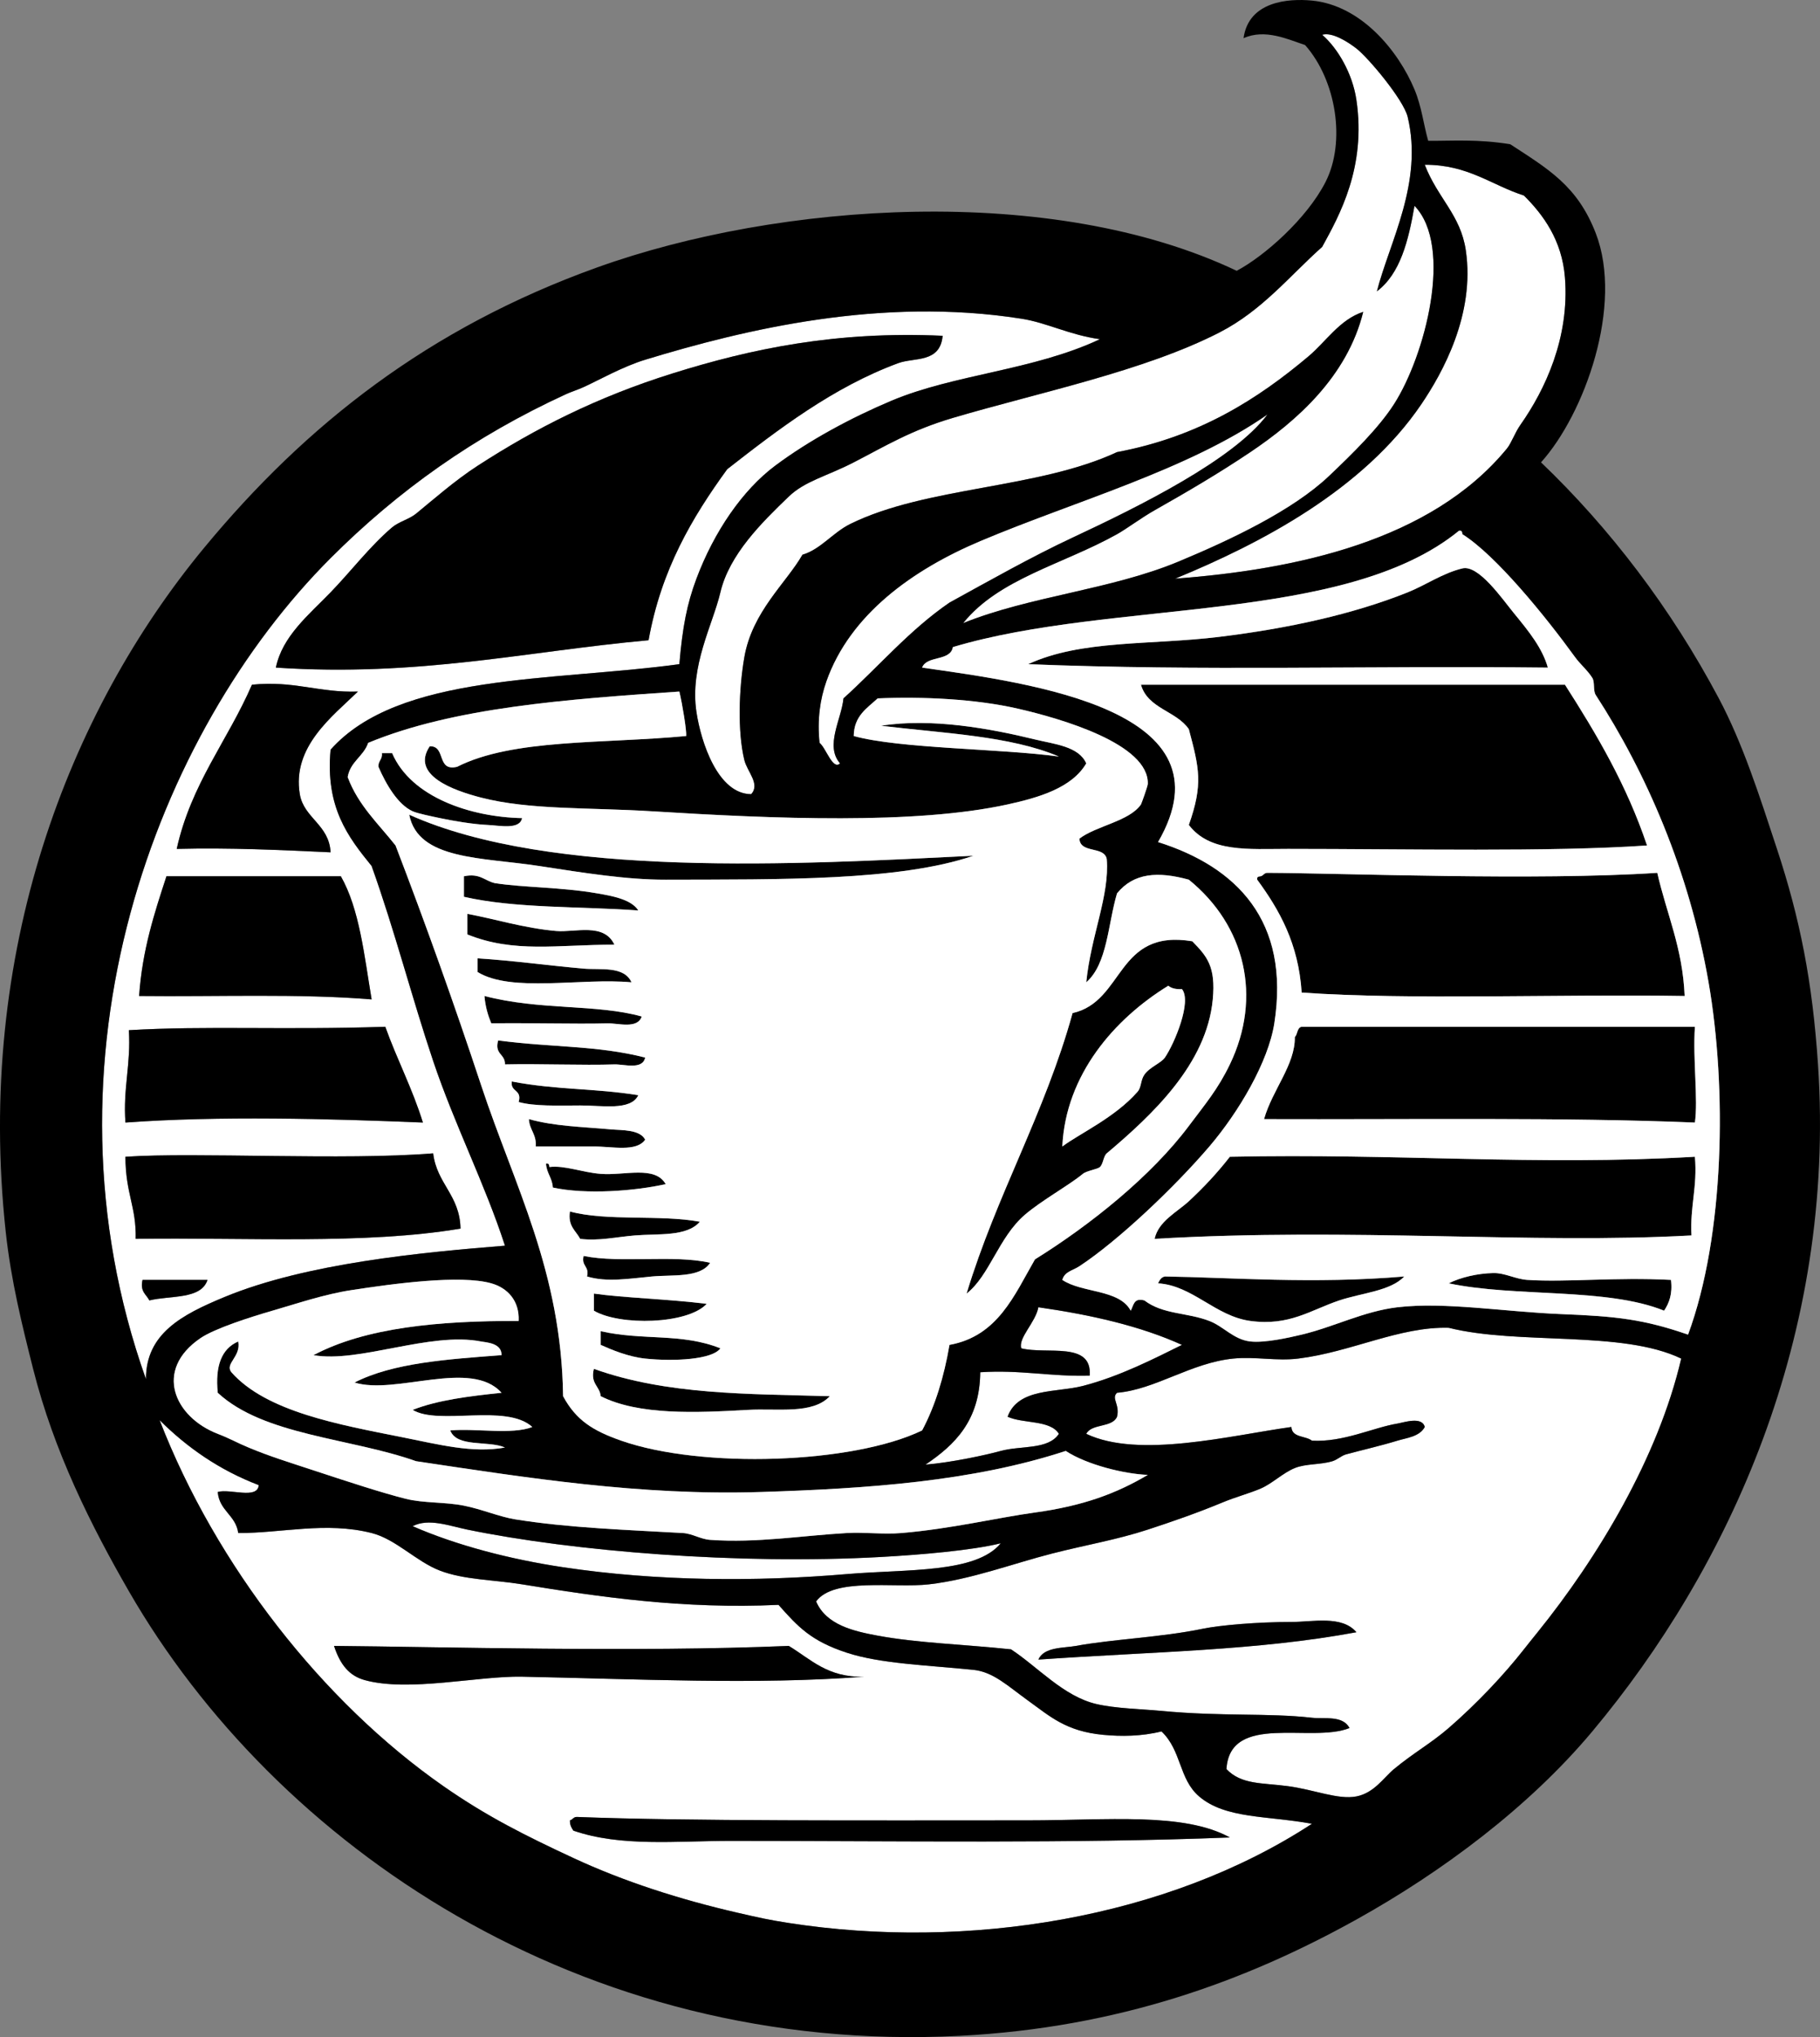 <?xml version="1.0"?>
<svg xmlns:rdf="http://www.w3.org/1999/02/22-rdf-syntax-ns#" xmlns="http://www.w3.org/2000/svg" xmlns:cc="http://web.resource.org/cc/" xmlns:xlink="http://www.w3.org/1999/xlink" xmlns:dc="http://purl.org/dc/elements/1.1/" id="Layer_1" xml:space="preserve" overflow="visible" viewBox="0 0 532.268 595.532" version="1.1" enable-background="new 0 0 532.268 595.532">
<rect x="0" y="0" width="532.268" height="595.532" fill="#808080" stroke="none"/>
<g clip-rule="evenodd" fill-rule="evenodd">
	<path d="m416.68 48.167c12.696-0.03 19.416 5.917 29 9 5.615 5.572 11.137 13.029 12 24 1.383 17.571-5.835 32.818-13 43-1.723 2.448-2.632 5.335-4 7-22.226 27.033-61.861 35.368-97 38 25.053-10.3 55.029-25.979 72-51 6.104-9 15.781-26.229 13-45-1.53-10.364-8.19-15.167-12-25.003z" fill="#fff"/>
	<path d="m321.68 99.167c-19.546 9.167-42.515 10.209-61 18-11.59 4.885-23.982 11.51-34 19-9.478 7.087-17.819 19.201-23 33-2.75 7.322-4.07 14.068-5 25-37.25 5.083-82.069 2.598-102 25-1.56 16.893 5.132 25.535 12 34 6.776 18.929 11.748 38.409 18 57 6.283 18.683 15.095 35.832 21 54-24.273 1.957-58.063 5.106-82 15-12.59 5.204-22.991 10.731-23 24-33.336-93.773 3.144-189.14 54-240 19.662-19.662 41.975-35.606 69-48 1.157-0.531 3.252-1.209 5-2 4.163-1.882 11.442-6.003 18-8 29.332-8.929 69.023-18.434 110-12 7.54 1.18 14.01 4.739 23 5.997zm-125 10.003c-22.019 6.889-40.098 16.055-57 27-6.624 4.29-13.149 10.037-18 14-1.999 1.633-5.068 2.357-7 4-6.481 5.511-12.105 12.913-18 19-6.367 6.574-14.121 12.828-16 22 41.778 2.778 73.242-4.758 109-8 3.684-20.649 12.757-35.909 23-50 14.798-11.552 30.972-23.984 50-31 4.734-1.746 12.27 0.039 13-8-31.24-1.437-56.06 3.82-79 11zm-123 91c-7.042 16.292-17.772 28.895-22 48 15.735-0.402 30.327 0.34 45 1-0.399-8.091-7.83-9.992-9-17-2.313-13.85 9.463-22.677 17-30-11.4 0.4-18.726-3.27-30.997-2zm-25 56c-3.54 10.794-7.075 21.591-8 35 22.74 0.259 46.754-0.754 68 1-2.151-12.849-3.554-26.446-9-36h-50.997zm-11 45c0.639 9.973-1.729 16.938-1 27 27.18-1.994 59.666-1.136 87 0-3.069-9.932-7.575-18.425-11-28-29.452 0.99-52.53-0.34-74.997 1zm-1 37c0.037 10.856 3.214 14.549 3 24 32.212-0.455 67.048 1.715 95-3-0.202-9.798-6.928-13.072-8-22-26.08 2.13-69.487-0.4-89.997 1zm7 42c6.152-1.514 15.121-0.212 17-6h-19c-0.792 3.45 1.111 4.22 2 6z" fill="#fff"/>
	<path d="m275.68 98.167c-0.73 8.039-8.266 6.254-13 8-19.028 7.016-35.202 19.448-50 31-10.243 14.091-19.316 29.351-23 50-35.758 3.242-67.222 10.778-109 8 1.879-9.172 9.633-15.426 16-22 5.895-6.087 11.519-13.489 18-19 1.932-1.643 5.001-2.367 7-4 4.851-3.963 11.376-9.71 18-14 16.902-10.945 34.981-20.111 57-27 22.94-7.18 47.76-12.437 79-11.003z"/>
	<path d="m452.68 195.17c-53.594-0.586-100.7 1.05-152-1 15.548-7.199 35.729-5.521 56-8 19.98-2.443 38.953-6.58 55-13 5.339-2.136 10.229-5.619 16-7 4.741-1.135 11.654 8.914 15 13 4.56 5.56 8.35 10.25 10 16z"/>
	<path d="m104.68 202.17c-7.537 7.323-19.313 16.15-17 30 1.17 7.008 8.601 8.909 9 17-14.673-0.66-29.265-1.402-45-1 4.228-19.105 14.958-31.708 22-48 12.274-1.27 19.6 2.4 31 2z"/>
	<path d="m333.68 200.17h124c9.24 14.426 18.048 29.286 24 47-28.301 1.948-70.173 1-105 1-11.534 0-22.811 1.112-29-7 4.212-11.969 3.053-16.514 0-28-3.65-5.35-12.01-5.99-14-13z"/>
	<path d="m111.68 220.17h3c5.558 12.959 23.05 18.7 38 19-0.684 3.492-6.612 2.144-10 2-4.341-0.185-10.255-1.204-14-2-2.44-0.519-6.546-1.343-8-2-4.327-1.955-7.787-7.878-10-13-0.12-1.8 1.23-2.11 1-4z"/>
	<path d="m119.68 238.17c41.47 18.647 113.69 14.555 165 12-21.717 7.417-56.625 6.904-90 7-11.391 0.033-24.049-2.007-37-4-16.67-2.57-35.4-1.69-38-15z"/>
	<path d="m484.68 255.17c2.71 11.957 7.43 21.904 8 36-36.568-0.6-80.344 1.24-112-1-0.935-14.398-6.523-24.144-13-33-0.184-0.851 0.39-0.943 1-1 0.81-0.19 0.997-1.003 2-1 22.27 0.1 78.39 2.34 114 0z"/>
	<path d="m99.683 256.17c5.446 9.554 6.849 23.151 9 36-21.246-1.754-45.26-0.741-68-1 0.925-13.409 4.46-24.206 8-35h51.003z"/>
	<path d="m135.68 256.17c4.646-0.979 6.037 1.296 9 2 8.552 1.329 19.429 1.158 30 3 4.06 0.708 9.925 1.672 12 5-17.094-1.239-36.103-0.564-51-4v-6z"/>
	<path d="m136.68 267.17c7.807 1.401 16.517 4.175 26 5 5.474 0.476 13.994-2.51 17 4-16.684-0.003-29.369 2.53-43-3v-6z"/>
	<path d="m282.68 378.17c8.766-28.901 22.823-52.51 31-82 15.255-3.412 12.638-24.696 35-21 4.299 4.391 6.913 7.359 6 17-1.788 18.885-17.591 33.674-31 45-0.993 0.839-1.014 3.076-2 4-0.716 0.67-3.873 1.064-5 2-3.985 3.309-12.09 7.769-17 12-7.61 6.56-10.32 17.82-17 23zm50-59c1.166-1.329 0.855-3.356 2-5 1.544-2.217 4.897-3.394 6-5 2.787-4.06 7.938-16.362 5-20-1.742 0.075-3.11-0.223-4-1-15.714 9.639-30.014 25.961-31 47 5.04-3.78 15.36-8.43 22-16z"/>
	<path d="m139.68 280.17c10.429 0.653 20.478 2.074 31 3 4.887 0.43 11.832-0.853 14 4-14.635-1.365-35.096 3.096-45-3v-4z"/>
	<path d="m310.68 335.17c0.986-21.039 15.286-37.361 31-47 0.89 0.777 2.258 1.075 4 1 2.938 3.638-2.213 15.94-5 20-1.103 1.606-4.456 2.783-6 5-1.145 1.644-0.834 3.671-2 5-6.64 7.57-16.96 12.22-22 16z" fill="#fff"/>
	<path d="m141.68 291.17c16.277 4.256 32.784 2.293 46 6-1.261 3.732-6.861 1.923-10 2-9.941 0.243-23.163-0.182-34 0-0.98-2.35-1.75-4.92-2-8z"/>
	<path d="m112.68 300.17c3.425 9.575 7.931 18.068 11 28-27.334-1.136-59.82-1.994-87 0-0.729-10.062 1.639-17.027 1-27 22.47-1.34 45.548-0.01 75-1z"/>
	<path d="m495.68 300.17c-0.638 9.645 0.974 21.223 0 28-38.234-1.575-83.456-0.853-126-1 2.444-8.615 9.115-15.857 9-24 0.86-0.807 0.594-2.739 2-3h115z"/>
	<path d="m145.68 304.17c16.124 2.097 29.046 1.429 43 5-0.761 3.694-6.203 1.908-9 2-9.283 0.303-21.915-0.227-32 0 0.11-3.11-3.14-2.86-2-7z"/>
	<path d="m149.68 316.17c13.364 2.524 23.89 1.916 37 4-2.208 4.647-10.686 2.968-17 3-6.772 0.034-13.478 0.265-18-1 1.07-3.74-2.48-2.85-2-6z"/>
	<path d="m154.68 327.17c7.629 2.101 15.118 2.202 24 3 3.145 0.282 8.449-0.021 10 3-2.537 3.691-9.675 1.972-15 2-5.886 0.031-12.045-0.024-17 0 0.27-3.6-1.84-4.82-2-8z"/>
	<path d="m126.68 337.17c1.072 8.928 7.798 12.202 8 22-27.952 4.715-62.788 2.545-95 3 0.214-9.451-2.963-13.144-3-24 20.513-1.4 63.92 1.13 90-1z"/>
	<path d="m495.68 338.17c0.777 8.777-1.467 14.533-1 23-47.022 2.607-99.039-2.393-157 1 1.05-5.13 6.64-7.878 10-11 4.305-3.999 8.25-8.193 12-13 49.04-1.04 89.37 2.71 136 0z"/>
	<path d="m159.68 340.17c0.851-0.184 0.943 0.39 1 1 4.446-0.556 9.616 1.585 15 2 7.072 0.545 15.87-2.514 19 3-8.907 2.004-23.2 3.132-33 1-0.16-2.84-1.83-4.17-2-7z"/>
	<path d="m166.68 354.17c10.747 2.92 26.489 0.845 38 3-3.826 4.43-12.18 3.432-19 4-5.531 0.461-10.662 1.682-16 1-1.27-2.4-3.65-3.69-3-8z"/>
	<path d="m170.68 367.17c10.801 2.198 26.444-0.444 37 2-2.889 4.485-11.055 3.441-17 4-6.758 0.635-13.233 1.746-19 0 0.73-3.06-1.72-2.95-1-6z"/>
	<path d="m488.68 374.17c0.512 4.178-0.558 6.775-2 9-16.852-6.815-43.47-3.863-63-8 3.548-1.777 8.4-2.888 13-3 3.412-0.084 6.501 1.773 10 2 11.57 0.75 25.73-0.85 42 0z"/>
	<path d="m410.68 373.17c-4.013 4.271-12.393 4.786-19 7-8.432 2.825-14.554 7.543-26 6-10.238-1.38-16.887-10.366-27-11 0.443-0.891 0.878-1.788 2-2 18.8 0.26 43.41 2.27 70 0z"/>
	<path d="m41.683 374.17h19c-1.879 5.788-10.848 4.486-17 6-0.889-1.78-2.792-2.55-2-6z"/>
	<path d="m173.68 378.17c8.442 1.224 21.906 1.612 33 3-5.605 6.032-25.448 6.461-33 2v-5z"/>
	<path d="m345.68 393.17c-8.001 3.946-18.168 9.203-29 12-7.689 1.985-18.944 0.536-22 9 4.574 2.093 12.454 0.88 15 5-3.107 4.726-11.184 3.394-17 5-4.474 1.235-14.503 3.383-22 4 8.549-5.784 15.853-12.813 16-27 11.771-0.771 20.679 1.321 32 1 0.82-10.153-12.562-6.105-20-8-0.959-3.044 4.163-7.533 5-12 15.46 2.21 29.84 5.49 42 11z" fill="#fff"/>
	<path d="m491.68 397.17c-6.755 29.012-24.493 58.329-42 80-1.336 1.653-2.683 3.318-4 5-5.84 7.453-13.839 15.929-22 23-5.181 4.489-10.205 7.208-16 12-3 2.48-5.78 6.991-11 8-5.34 1.031-12.284-1.964-20-3-7.587-1.019-13.644-0.391-18-5 1.05-16.573 24.876-7.478 36-12-2.046-3.779-7.255-2.576-11-3-12.892-1.457-26.168-0.317-44-2-5.969-0.563-13.367-0.697-19-2-9.619-2.225-17.109-10.81-25-16-13.555-1.434-27.467-1.852-39-4-6.929-1.291-15.039-3.082-18-10 5.156-7.096 22.905-3.837 33-5 12.357-1.423 24.657-6.107 36-9 10.293-2.625 18.825-4 28-7 7.184-2.349 14.331-4.825 22-8 3.788-1.568 7.629-2.568 11-4 3.364-1.429 6.519-4.589 10-6 3.24-1.313 7.403-0.914 11-2 1.496-0.451 2.547-1.604 4-2 4.584-1.25 9.98-2.463 15-4 2.669-0.817 6.489-1.155 8-4-0.773-3.188-6.141-1.309-8-1-7.105 1.181-15.835 5.513-25 5-1.856-1.477-5.844-0.823-6-4-17.857 2.489-44.633 9.323-60 2 1.587-3.08 7.606-1.728 9-5 0.888-3.649-1.767-5.326 0-7 11.252-0.957 21.591-8.756 34-10 6.336-0.636 12.662 0.78 19 0 15.503-1.908 29.637-9.406 44-9 20.54 5.13 50.68 0.65 68 9zm-114 77c-9.766 0-20.788 0.917-26 2-11.982 2.49-26.318 3.036-37 5-3.593 0.66-9.368 0.24-11 4 33.44-2.347 63.871-2.577 93-8-4.18-5.01-12.81-3-19-3z" fill="#fff"/>
	<path d="m175.68 389.17c12.559 2.815 23.563 0.451 35 5-2.337 3.328-13.709 3.875-22 3-5.021-0.53-9.914-2.625-13-4v-4z"/>
	<path d="m173.68 400.17c21.345 7.643 45.081 7.306 69 8-5.027 5.389-15.316 3.506-24 4-15.062 0.856-31.818 1.623-43-4-0.3-3.03-3.09-3.58-2-8z"/>
	<path d="m46.683 415.17c8.021 7.979 17.42 14.58 29 19-0.398 4.269-8.38 0.953-12 2 0.459 5.54 5.266 6.734 6 12 12.464 0.072 25.637-3.394 39 0 7.136 1.812 13.045 8.344 20 11 7.081 2.705 15.706 2.649 24 4 22.731 3.702 47.221 7.293 75 6 5.707 6.434 9.506 10.566 20 14 9.876 3.231 23.49 3.622 37 5 5.805 0.592 10.029 4.704 16 9 6.476 4.66 11.09 8.979 22 10 5.151 0.482 11.087 0.476 17-1 5.925 5.604 5.049 13.905 11 19 7.733 6.621 20.094 5.593 33 8-42.26 27.646-100.74 37.104-153 29-5.837-0.905-8.523-1.51-15-3-16.9-3.888-33.266-9.146-48-16-13.912-6.473-25.237-12.105-38-21-35.275-24.59-66.55-64.52-82.997-107zm59.997 76c12.932 3.547 33.066-1.257 46-1 32.915 0.653 68.566 2.421 100 0-10.64 0.306-15.555-5.111-22-9-44.397 1.898-102.5 0.259-133 0 1.842 5.62 4.55 8.78 9 10zm194 41c-46.4 0-99.797 0.268-132-1-1.003-0.003-1.19 0.811-2 1-0.043 1.377 0.471 2.195 1 3 13.938 4.815 30.192 3 46 3 48.801 0 100.19 0.821 146-1-13.5-7.43-35.98-5-59-5z" fill="#fff"/>
	<path d="m396.68 477.17c-29.129 5.423-59.56 5.653-93 8 1.632-3.76 7.407-3.34 11-4 10.682-1.964 25.018-2.51 37-5 5.212-1.083 16.234-2 26-2 6.19 0 14.82-2.01 19 3z"/>
	<path d="m97.683 481.17c30.501 0.259 88.603 1.898 133 0 6.445 3.889 11.36 9.306 22 9-31.434 2.421-67.085 0.653-100 0-12.934-0.257-33.068 4.547-46 1-4.45-1.22-7.158-4.38-8.997-10z"/>
	<path d="m359.68 537.17c-45.807 1.821-97.199 1-146 1-15.808 0-32.062 1.815-46-3-0.529-0.805-1.043-1.623-1-3 0.81-0.189 0.997-1.003 2-1 32.203 1.268 85.6 1 132 1 23.02 0 45.5-2.43 59 5z"/>
	<path d="m398.68 91.167c-6.855 2.218-10.893 8.703-16 13-14.742 12.401-31.916 23.486-56 28-23.132 10.791-55.706 10.025-78 21-5.122 2.521-8.688 7.448-14 9-4.743 8.291-14.686 16.613-17 30-1.6 9.253-2.005 21.685 0 30 0.829 3.438 4.741 7.038 2 10-9.661-0.028-14.649-15.043-16-24-2.025-13.431 4.782-25.575 7-35 2.604-11.065 12.124-20.44 20-28 4.761-4.569 10.928-5.85 19-10 9.304-4.784 16.599-9.332 29-13 24.785-7.332 55.97-13.673 78-25 12.455-6.404 20.395-16.431 30-25 5.045-9.207 12.931-23.274 10-43-1.141-7.675-5.431-15.059-10-19 2.896-0.864 7.46 2.041 10 4 3.462 2.67 13.798 14.989 15 20 4.603 19.182-5.326 36.639-9 51 6.848-5.153 9.22-14.78 11-25 11.437 11.887 3.137 43.77-6 58-4.492 6.997-12.103 14.452-19 21-10.556 10.021-28.606 18.596-44 25-19.922 8.288-43.498 10.11-63 18 10.418-13.002 29.153-17.152 45-26 2.745-1.532 7.097-4.792 11-7 9.491-5.369 18.729-10.774 28-17 13.47-9.05 28.34-22.08 33-41.003z" fill="#fff"/>
	<path d="m370.68 121.17c-9.855 13.202-37.384 26.832-57 36-11.964 5.591-24.613 12.746-36 19-11.67 7.996-20.669 18.664-31 28-0.582 6.085-5.5 13.88-1 19-2.149 2.083-4.105-4.511-6-6-0.706-6.764 0.141-12.729 2-18 6.864-19.465 25.134-32.615 45-41 27.69-11.69 60.74-20.79 84-37z" fill="#fff"/>
	<path d="m292.68 451.17c-7.289 8.83-27.435 7.511-45 9-26.687 2.262-55.505 2.123-83-2-15.459-2.318-31.112-6.371-44-12 4.668-2.433 10.772-0.074 16 1 31.028 6.376 79.387 10.305 121 8 11.8-0.66 26.41-1.9 35-4z" fill="#fff"/>
	<path d="m417.68 41.167c7.427 0.041 14.354-0.548 24 1 11.056 7.229 19.625 12.104 25 26 8.15 21.069-3.215 52.785-16 67 20.131 19.257 37.971 42.591 52 69 7.03 13.234 11.861 28.417 17 44 6.709 20.343 10.375 38.66 12 63 5.318 79.64-26.317 147.57-66 195-18.52 22.135-44.02 41.113-69 55-32.256 17.932-69.533 31.616-116 34-110.85 5.687-200.23-55.795-243-130-11.084-19.229-21.913-40.834-28-65-3.165-12.566-6.442-25.653-8-40-8.868-81.687 18.319-152 58-200 29.772-36.017 65.746-64.329 115-82 53.13-19.061 132.96-24.64 187 1 8.059-4.255 20.531-15.245 26-26 5.957-11.716 3.125-29.688-6-40-4.963-1.625-11.658-4.852-18-2 1.478-10.792 13.057-11.663 20-11 14.444 1.378 25.316 14.776 30 26 2.09 5.003 2.65 10.24 4 14.997zm-52 91.003c-9.271 6.226-18.509 11.631-28 17-3.903 2.208-8.255 5.468-11 7-15.847 8.848-34.582 12.998-45 26 19.502-7.89 43.078-9.712 63-18 15.394-6.404 33.444-14.979 44-25 6.897-6.548 14.508-14.003 19-21 9.137-14.23 17.437-46.113 6-58-1.78 10.22-4.152 19.847-11 25 3.674-14.361 13.603-31.818 9-51-1.202-5.011-11.538-17.33-15-20-2.54-1.959-7.104-4.864-10-4 4.569 3.941 8.859 11.325 10 19 2.931 19.726-4.955 33.793-10 43-9.605 8.569-17.545 18.596-30 25-22.03 11.327-53.215 17.668-78 25-12.401 3.668-19.696 8.216-29 13-8.072 4.15-14.239 5.431-19 10-7.876 7.56-17.396 16.935-20 28-2.218 9.425-9.025 21.569-7 35 1.351 8.957 6.339 23.972 16 24 2.741-2.962-1.171-6.562-2-10-2.005-8.315-1.6-20.747 0-30 2.314-13.387 12.257-21.709 17-30 5.312-1.552 8.878-6.479 14-9 22.294-10.975 54.868-10.209 78-21 24.084-4.514 41.258-15.599 56-28 5.107-4.297 9.145-10.782 16-13-4.66 18.92-19.53 31.95-33 41zm63-59.003c2.781 18.771-6.896 36-13 45-16.971 25.021-46.947 40.7-72 51 35.139-2.632 74.774-10.967 97-38 1.368-1.665 2.277-4.552 4-7 7.165-10.182 14.383-25.429 13-43-0.863-10.971-6.385-18.428-12-24-9.584-3.083-16.304-9.03-29-9 3.81 9.833 10.47 14.636 12 24.997zm-130 20c-40.977-6.434-80.668 3.071-110 12-6.558 1.997-13.837 6.118-18 8-1.748 0.791-3.843 1.469-5 2-27.025 12.394-49.338 28.338-69 48-50.856 50.856-87.336 146.23-54 240 0.009-13.269 10.41-18.796 23-24 23.937-9.894 57.727-13.043 82-15-5.905-18.168-14.717-35.317-21-54-6.252-18.591-11.224-38.071-18-57-6.868-8.465-13.56-17.107-12-34 19.931-22.402 64.75-19.917 102-25 0.93-10.932 2.25-17.678 5-25 5.181-13.799 13.522-25.913 23-33 10.018-7.49 22.41-14.115 34-19 18.485-7.791 41.454-8.833 61-18-8.99-1.261-15.46-4.82-23-6.003zm-12 65.003c-19.866 8.385-38.136 21.535-45 41-1.859 5.271-2.706 11.236-2 18 1.895 1.489 3.851 8.083 6 6-4.5-5.12 0.418-12.915 1-19 10.331-9.336 19.33-20.004 31-28 11.387-6.254 24.036-13.409 36-19 19.616-9.168 47.145-22.798 57-36-23.26 16.21-56.31 25.31-84 37zm213 129c-5.661-32.576-18.302-61.379-33-84-0.828-1.275-0.205-3.731-1-5-1.361-2.171-3.56-4.012-5-6-8.729-12.048-23.209-29.854-33-36-0.057-0.61-0.149-1.184-1-1-33.412 27.255-101.29 20.043-148 34-0.752 4.248-7.632 2.368-9 6 32.492 4.615 91.383 12.431 69 51 22.968 7.248 38.691 23.033 34 53-1.771 11.313-10.412 25.941-19 36-10.146 11.885-26.71 27.583-38 35-2.033 1.336-4.298 1.521-5 4 5.778 3.889 16.643 2.691 20 9 0.872-1.461 0.794-3.872 4-3 5.516 4.164 12.411 3.471 19 6 4.187 1.607 7.1 5.454 12 6 4.116 0.459 10.969-1.033 15-2 9.517-2.282 18.22-6.846 28-8 13.911-1.642 31.421 1.347 48 2 16.074 0.633 24.049 1.521 37 6 10.76-29.09 11.34-72.29 6-103zm-392-70c-1.358 3.975-5.218 5.449-6 10 3.071 8.263 9.005 13.662 14 20 8.787 22.898 17.125 46.207 25 70 9.867 29.813 23.495 54.428 24 91 3.807 7.054 8.749 10.112 17 13 23.589 8.255 67.761 6.779 88-3 3.82-7.18 6.388-15.612 8-25 14.11-2.557 18.905-14.429 25-25 16.291-10.122 34.051-24.38 45-39 4.882-6.519 8.479-10.7 12-18 9.493-19.68 4.53-40.591-12-54-9.026-2.489-16.116-2.016-21 4-2.686 8.981-2.771 20.562-9 26 1.371-13.67 6.857-25.362 6-36-0.709-3.958-7.795-1.539-8-6 4.88-3.746 14.66-5.085 18-10 0.141-0.207 1.98-5.335 2-6 0.345-11.662-25.234-19.073-38-22-12.445-2.853-27.954-3.568-41-3-3.111 2.889-6.919 5.081-7 11 13.356 3.713 43.233 3.676 60 6-14.257-6.076-33.879-6.788-52-9 14.729-2.369 32.144 0.855 45 4 5.667 1.386 12.823 1.992 15 7-4.195 7.147-13.762 9.975-23 12-26.971 5.913-68.218 4.223-104 2-18.359-1.141-35.824-0.34-50-4-8.055-2.08-20.666-6.551-15-15 4.851-0.185 1.874 7.46 8 6 16.281-8.25 42.581-6.694 67-9 0.136-1.649-1.094-9.202-2-13-33.07 2.26-66.01 4.65-91 15zm36 158c-9.03-2.556-28.562 0.086-41 2-7.852 1.208-15.904 3.944-23 6-6.363 1.843-16.825 5.173-21 8-13.815 9.354-7.683 23.1 5 28 3.822 1.477 5.306 2.462 9 4 6.429 2.677 11.424 4.172 20 7 9.019 2.975 19.186 6.298 26 8 5.252 1.312 11.436 0.889 17 2 5.337 1.065 10.292 3.242 15 4 15.574 2.508 32.909 3.087 49 4 2.795 0.158 5.193 1.802 8 2 13.741 0.972 26.77-1.249 40-2 5.236-0.297 10.596 0.456 16 0 14.506-1.225 27.911-4.474 39-6 14.103-1.941 23.788-5.542 33-11-6.818-0.246-17.852-2.959-24-7-27.394 8.975-58.216 11.015-89 12-35.614 1.141-68.734-4.193-101-9-19.188-6.812-44.508-7.492-58-20-0.79-7.79 1.093-12.907 6-15 0.87 4.465-4.035 6.465-2 9 10.215 11.546 31.523 15.319 50 19 10.64 2.119 20.584 4.732 30 3-4.876-2.124-14.087 0.087-16-5 7.675-0.659 17.989 1.322 24-1-7.653-6.955-27.322-0.363-35-5 7.421-2.912 16.653-4.013 26-5-8.947-10.012-31.003 0.742-43-3 11.242-5.758 27.195-6.805 43-8 0.079-3.576-4.502-3.708-6-4-14.945-2.915-35.639 6.363-49 4 15.246-8.087 36.607-10.06 60-10 0.29-5.89-3.24-9.66-8-11zm160 7c-0.837 4.467-5.959 8.956-5 12 7.438 1.895 20.82-2.153 20 8-11.321 0.321-20.229-1.771-32-1-0.147 14.187-7.451 21.216-16 27 7.497-0.617 17.526-2.765 22-4 5.816-1.606 13.893-0.274 17-5-2.546-4.12-10.426-2.907-15-5 3.056-8.464 14.311-7.015 22-9 10.832-2.797 20.999-8.054 29-12-12.16-5.51-26.54-8.79-42-11zm120 6c-14.363-0.406-28.497 7.092-44 9-6.338 0.78-12.664-0.636-19 0-12.409 1.244-22.748 9.043-34 10-1.767 1.674 0.888 3.351 0 7-1.394 3.272-7.413 1.92-9 5 15.367 7.323 42.143 0.489 60-2 0.156 3.177 4.144 2.523 6 4 9.165 0.513 17.895-3.819 25-5 1.859-0.309 7.227-2.188 8 1-1.511 2.845-5.331 3.183-8 4-5.02 1.537-10.416 2.75-15 4-1.453 0.396-2.504 1.549-4 2-3.597 1.086-7.76 0.687-11 2-3.481 1.411-6.636 4.571-10 6-3.371 1.432-7.212 2.432-11 4-7.669 3.175-14.816 5.651-22 8-9.175 3-17.707 4.375-28 7-11.343 2.893-23.643 7.577-36 9-10.095 1.163-27.844-2.096-33 5 2.961 6.918 11.071 8.709 18 10 11.533 2.148 25.445 2.566 39 4 7.891 5.19 15.381 13.775 25 16 5.633 1.303 13.031 1.437 19 2 17.832 1.683 31.108 0.543 44 2 3.745 0.424 8.954-0.779 11 3-11.124 4.522-34.95-4.573-36 12 4.356 4.609 10.413 3.981 18 5 7.716 1.036 14.66 4.031 20 3 5.22-1.009 8-5.52 11-8 5.795-4.792 10.819-7.511 16-12 8.161-7.071 16.16-15.547 22-23 1.317-1.682 2.664-3.347 4-5 17.507-21.671 35.245-50.988 42-80-17.32-8.35-47.46-3.87-68-9zm-294 134c12.763 8.895 24.088 14.527 38 21 14.734 6.854 31.1 12.112 48 16 6.477 1.49 9.163 2.095 15 3 52.257 8.104 110.74-1.354 153-29-12.906-2.407-25.267-1.379-33-8-5.951-5.095-5.075-13.396-11-19-5.913 1.476-11.849 1.482-17 1-10.91-1.021-15.524-5.34-22-10-5.971-4.296-10.195-8.408-16-9-13.51-1.378-27.124-1.769-37-5-10.494-3.434-14.293-7.566-20-14-27.779 1.293-52.269-2.298-75-6-8.294-1.351-16.919-1.295-24-4-6.955-2.656-12.864-9.188-20-11-13.363-3.394-26.536 0.072-39 0-0.734-5.266-5.541-6.46-6-12 3.62-1.047 11.602 2.269 12-2-11.58-4.42-20.979-11.021-29-19 16.45 42.48 47.725 82.41 83 107zm128-67c-41.613 2.305-89.972-1.624-121-8-5.228-1.074-11.332-3.433-16-1 12.888 5.629 28.541 9.682 44 12 27.495 4.123 56.313 4.262 83 2 17.565-1.489 37.711-0.17 45-9-8.59 2.1-23.2 3.34-35 4z"/>
	<path d="m198.68 202.17c0.906 3.798 2.136 11.351 2 13-24.419 2.306-50.719 0.75-67 9-6.126 1.46-3.149-6.185-8-6-5.666 8.449 6.945 12.92 15 15 14.176 3.66 31.641 2.859 50 4 35.782 2.223 77.029 3.913 104-2 9.238-2.025 18.805-4.853 23-12-2.177-5.008-9.333-5.614-15-7-12.856-3.145-30.271-6.369-45-4 18.121 2.212 37.743 2.924 52 9-16.767-2.324-46.644-2.287-60-6 0.081-5.919 3.889-8.111 7-11 13.046-0.568 28.555 0.147 41 3 12.766 2.927 38.345 10.338 38 22-0.02 0.665-1.859 5.793-2 6-3.34 4.915-13.12 6.254-18 10 0.205 4.461 7.291 2.042 8 6 0.857 10.638-4.629 22.33-6 36 6.229-5.438 6.314-17.019 9-26 4.884-6.016 11.974-6.489 21-4 16.53 13.409 21.493 34.32 12 54-3.521 7.3-7.118 11.481-12 18-10.949 14.62-28.709 28.878-45 39-6.095 10.571-10.89 22.443-25 25-1.612 9.388-4.18 17.82-8 25-20.239 9.779-64.411 11.255-88 3-8.251-2.888-13.193-5.946-17-13-0.505-36.572-14.133-61.187-24-91-7.875-23.793-16.213-47.102-25-70-4.995-6.338-10.929-11.737-14-20 0.782-4.551 4.642-6.025 6-10 24.99-10.35 57.93-12.74 91-15zm-88 22c2.213 5.122 5.673 11.045 10 13 1.454 0.657 5.56 1.481 8 2 3.745 0.796 9.659 1.815 14 2 3.388 0.144 9.316 1.492 10-2-14.95-0.3-32.442-6.041-38-19h-3c0.23 1.89-1.12 2.2-1 4zm47 29c12.951 1.993 25.609 4.033 37 4 33.375-0.096 68.283 0.417 90-7-51.306 2.555-123.53 6.647-165-12 2.6 13.31 21.33 12.43 38 15zm-22 9c14.897 3.436 33.906 2.761 51 4-2.075-3.328-7.94-4.292-12-5-10.571-1.842-21.448-1.671-30-3-2.963-0.704-4.354-2.979-9-2v6zm1 11c13.631 5.53 26.316 2.997 43 3-3.006-6.51-11.526-3.524-17-4-9.483-0.825-18.193-3.599-26-5v6zm163 82c4.91-4.231 13.015-8.691 17-12 1.127-0.936 4.284-1.33 5-2 0.986-0.924 1.007-3.161 2-4 13.409-11.326 29.212-26.115 31-45 0.913-9.641-1.701-12.609-6-17-22.362-3.696-19.745 17.588-35 21-8.177 29.49-22.234 53.099-31 82 6.68-5.18 9.39-16.44 17-23zm-160-71c9.904 6.096 30.365 1.635 45 3-2.168-4.853-9.113-3.57-14-4-10.522-0.926-20.571-2.347-31-3v4zm4 15c10.837-0.182 24.059 0.243 34 0 3.139-0.077 8.739 1.732 10-2-13.216-3.707-29.723-1.744-46-6 0.25 3.08 1.02 5.65 2 8zm4 12c10.085-0.227 22.717 0.303 32 0 2.797-0.092 8.239 1.694 9-2-13.954-3.571-26.876-2.903-43-5-1.14 4.14 2.11 3.89 2 7zm4 11c4.522 1.265 11.228 1.034 18 1 6.314-0.032 14.792 1.647 17-3-13.11-2.084-23.636-1.476-37-4-0.48 3.15 3.07 2.26 2 6zm5 13c4.955-0.024 11.114 0.031 17 0 5.325-0.028 12.463 1.691 15-2-1.551-3.021-6.855-2.718-10-3-8.882-0.798-16.371-0.899-24-3 0.16 3.18 2.27 4.4 2 8zm5 12c9.8 2.132 24.093 1.004 33-1-3.13-5.514-11.928-2.455-19-3-5.384-0.415-10.554-2.556-15-2-0.057-0.61-0.149-1.184-1-1 0.17 2.83 1.84 4.16 2 7zm8 15c5.338 0.682 10.469-0.539 16-1 6.82-0.568 15.174 0.43 19-4-11.511-2.155-27.253-0.08-38-3-0.65 4.31 1.73 5.6 3 8zm2 11c5.767 1.746 12.242 0.635 19 0 5.945-0.559 14.111 0.485 17-4-10.556-2.444-26.199 0.198-37-2-0.72 3.05 1.73 2.94 1 6zm2 10c7.552 4.461 27.395 4.032 33-2-11.094-1.388-24.558-1.776-33-3v5zm2 10c3.086 1.375 7.979 3.47 13 4 8.291 0.875 19.663 0.328 22-3-11.437-4.549-22.441-2.185-35-5v4zm0 15c11.182 5.623 27.938 4.856 43 4 8.684-0.494 18.973 1.389 24-4-23.919-0.694-47.655-0.357-69-8-1.09 4.42 1.7 4.97 2 8z" fill="#fff"/>
	<path d="m493.68 390.17c-12.951-4.479-20.926-5.367-37-6-16.579-0.653-34.089-3.642-48-2-9.78 1.154-18.483 5.718-28 8-4.031 0.967-10.884 2.459-15 2-4.9-0.546-7.813-4.393-12-6-6.589-2.529-13.484-1.836-19-6-3.206-0.872-3.128 1.539-4 3-3.357-6.309-14.222-5.111-20-9 0.702-2.479 2.967-2.664 5-4 11.29-7.417 27.854-23.115 38-35 8.588-10.059 17.229-24.687 19-36 4.691-29.967-11.032-45.752-34-53 22.383-38.569-36.508-46.385-69-51 1.368-3.632 8.248-1.752 9-6 46.711-13.957 114.59-6.745 148-34 0.851-0.184 0.943 0.39 1 1 9.791 6.146 24.271 23.952 33 36 1.44 1.988 3.639 3.829 5 6 0.795 1.269 0.172 3.725 1 5 14.698 22.621 27.339 51.424 33 84 5.34 30.71 4.76 73.91-6 103zm-51-211c-3.346-4.086-10.259-14.135-15-13-5.771 1.381-10.661 4.864-16 7-16.047 6.42-35.02 10.557-55 13-20.271 2.479-40.452 0.801-56 8 51.304 2.05 98.406 0.414 152 1-1.65-5.75-5.44-10.44-10-16zm-95 34c3.053 11.486 4.212 16.031 0 28 6.189 8.112 17.466 7 29 7 34.827 0 76.699 0.948 105-1-5.952-17.714-14.76-32.574-24-47h-124c1.99 7.01 10.35 7.65 14 13zm23 42c-1.003-0.003-1.19 0.81-2 1-0.61 0.057-1.184 0.149-1 1 6.477 8.856 12.065 18.602 13 33 31.656 2.24 75.432 0.4 112 1-0.57-14.096-5.29-24.043-8-36-35.61 2.34-91.73 0.1-114 0zm10 45c-1.406 0.261-1.14 2.193-2 3 0.115 8.143-6.556 15.385-9 24 42.544 0.147 87.766-0.575 126 1 0.974-6.777-0.638-18.355 0-28h-115zm-21 38c-3.75 4.807-7.695 9.001-12 13-3.36 3.122-8.95 5.87-10 11 57.961-3.393 109.98 1.607 157-1-0.467-8.467 1.777-14.223 1-23-46.63 2.71-86.96-1.04-136 0zm87 36c-3.499-0.227-6.588-2.084-10-2-4.6 0.112-9.452 1.223-13 3 19.53 4.137 46.148 1.185 63 8 1.442-2.225 2.512-4.822 2-9-16.27-0.85-30.43 0.75-42 0zm-106-1c-1.122 0.212-1.557 1.109-2 2 10.113 0.634 16.762 9.62 27 11 11.446 1.543 17.568-3.175 26-6 6.607-2.214 14.987-2.729 19-7-26.59 2.27-51.2 0.26-70 0z" fill="#fff"/>
	<path d="m151.68 386.17c-23.393-0.06-44.754 1.913-60 10 13.361 2.363 34.055-6.915 49-4 1.498 0.292 6.079 0.424 6 4-15.805 1.195-31.758 2.242-43 8 11.997 3.742 34.053-7.012 43 3-9.347 0.987-18.579 2.088-26 5 7.678 4.637 27.347-1.955 35 5-6.011 2.322-16.325 0.341-24 1 1.913 5.087 11.124 2.876 16 5-9.416 1.732-19.36-0.881-30-3-18.477-3.681-39.785-7.454-50-19-2.035-2.535 2.87-4.535 2-9-4.907 2.093-6.79 7.21-6 15 13.492 12.508 38.812 13.188 58 20 32.266 4.807 65.386 10.141 101 9 30.784-0.985 61.606-3.025 89-12 6.148 4.041 17.182 6.754 24 7-9.212 5.458-18.897 9.059-33 11-11.089 1.526-24.494 4.775-39 6-5.404 0.456-10.764-0.297-16 0-13.23 0.751-26.259 2.972-40 2-2.807-0.198-5.205-1.842-8-2-16.091-0.913-33.426-1.492-49-4-4.708-0.758-9.663-2.935-15-4-5.564-1.111-11.748-0.688-17-2-6.814-1.702-16.981-5.025-26-8-8.576-2.828-13.571-4.323-20-7-3.694-1.538-5.178-2.523-9-4-12.683-4.9-18.815-18.646-5-28 4.175-2.827 14.637-6.157 21-8 7.096-2.056 15.148-4.792 23-6 12.438-1.914 31.97-4.556 41-2 4.76 1.34 8.29 5.11 8 11z" fill="#fff"/>
</g>
</svg>
